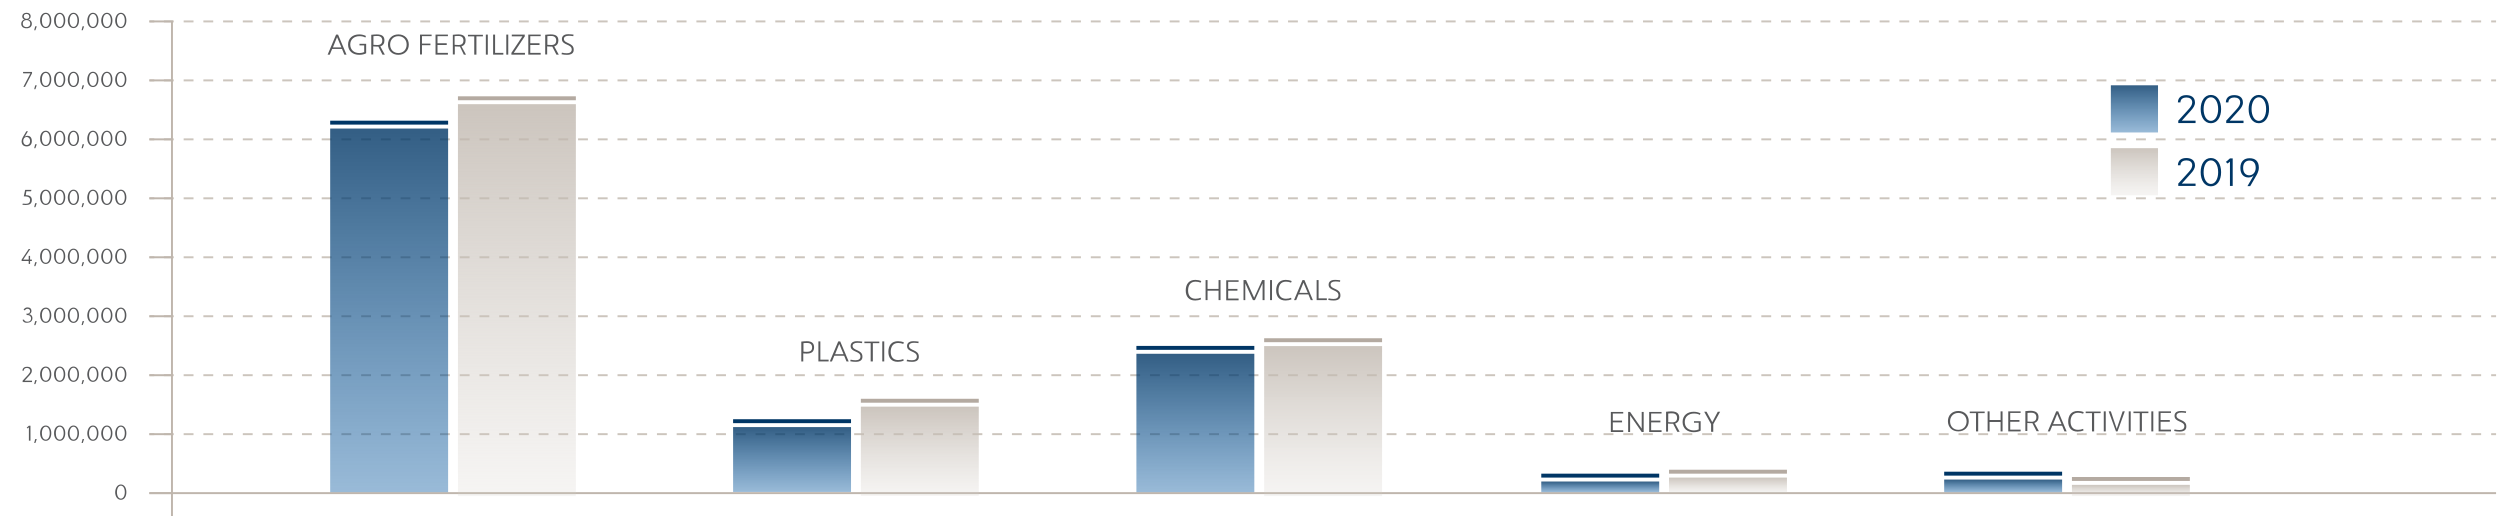<?xml version="1.0" encoding="utf-8"?>
<!-- Generator: Adobe Illustrator 26.0.2, SVG Export Plug-In . SVG Version: 6.00 Build 0)  -->
<svg version="1.1" id="Layer_1" xmlns="http://www.w3.org/2000/svg" xmlns:xlink="http://www.w3.org/1999/xlink" x="0px" y="0px"
	 viewBox="0 0 1272 262.6" style="enable-background:new 0 0 1272 262.6;" xml:space="preserve">
<style type="text/css">
	.st0{fill:none;stroke:#CCC5BD;stroke-miterlimit:10;}
	.st1{fill:none;stroke:#CCC5BD;stroke-miterlimit:10;stroke-dasharray:5.017,5.017;}
	.st2{fill:none;stroke:#BFB6AD;stroke-miterlimit:10;}
	.st3{fill:url(#SVGID_1_);}
	.st4{fill:none;stroke:#003665;stroke-width:2;stroke-miterlimit:10;}
	.st5{fill:url(#SVGID_00000000203420668179859540000008270359955557589402_);}
	.st6{fill:none;stroke:#B4AAA1;stroke-width:2;stroke-miterlimit:10;}
	.st7{fill:url(#SVGID_00000016771644563268160160000009100566755824030605_);}
	.st8{fill:url(#SVGID_00000059994182610034159790000016087543385529580955_);}
	.st9{fill:url(#SVGID_00000119836452399988259540000000633708838496794757_);}
	.st10{fill:url(#SVGID_00000018236066021320881070000006922143887411212465_);}
	.st11{fill:url(#SVGID_00000106825642431006301230000013066415528965414044_);}
	.st12{fill:url(#SVGID_00000021102392912200501810000008673644327225285026_);}
	.st13{fill:url(#SVGID_00000138544516653869631230000000048629230013995967_);}
	.st14{fill:url(#SVGID_00000049180983512302472080000017497753618136733338_);}
	.st15{fill:url(#SVGID_00000170262652919034463950000005968742906038785182_);}
	.st16{fill:url(#SVGID_00000072960949499522001810000012763755826229859745_);}
	.st17{fill:#003665;}
	.st18{fill:#58595B;}
</style>
<g id="Layer_1_00000001661600188603348810000013451620697482976385_">
	<g id="WYKRES">
		<g id="Linie_przerywane_1_">
			<g>
				<g>
					<line class="st0" x1="1270" y1="10.9" x2="1267.5" y2="10.9"/>
					<line class="st1" x1="1262.4" y1="10.9" x2="81" y2="10.9"/>
					<line class="st0" x1="78.5" y1="10.9" x2="76" y2="10.9"/>
				</g>
			</g>
			<g>
				<g>
					<line class="st0" x1="1270" y1="40.9" x2="1267.5" y2="40.9"/>
					<line class="st1" x1="1262.4" y1="40.9" x2="81" y2="40.9"/>
					<line class="st0" x1="78.5" y1="40.9" x2="76" y2="40.9"/>
				</g>
			</g>
			<g>
				<g>
					<line class="st0" x1="1270" y1="70.9" x2="1267.5" y2="70.9"/>
					<line class="st1" x1="1262.4" y1="70.9" x2="81" y2="70.9"/>
					<line class="st0" x1="78.5" y1="70.9" x2="76" y2="70.9"/>
				</g>
			</g>
			<g>
				<g>
					<line class="st0" x1="1270" y1="100.9" x2="1267.5" y2="100.9"/>
					<line class="st1" x1="1262.4" y1="100.9" x2="81" y2="100.9"/>
					<line class="st0" x1="78.5" y1="100.9" x2="76" y2="100.9"/>
				</g>
			</g>
			<g>
				<g>
					<line class="st0" x1="1270" y1="130.9" x2="1267.5" y2="130.9"/>
					<line class="st1" x1="1262.4" y1="130.9" x2="81" y2="130.9"/>
					<line class="st0" x1="78.5" y1="130.9" x2="76" y2="130.9"/>
				</g>
			</g>
			<g>
				<g>
					<line class="st0" x1="1270" y1="160.9" x2="1267.5" y2="160.9"/>
					<line class="st1" x1="1262.4" y1="160.9" x2="81" y2="160.9"/>
					<line class="st0" x1="78.5" y1="160.9" x2="76" y2="160.9"/>
				</g>
			</g>
			<g>
				<g>
					<line class="st0" x1="1270" y1="190.9" x2="1267.5" y2="190.9"/>
					<line class="st1" x1="1262.4" y1="190.9" x2="81" y2="190.9"/>
					<line class="st0" x1="78.5" y1="190.9" x2="76" y2="190.9"/>
				</g>
			</g>
			<g>
				<g>
					<line class="st0" x1="1270" y1="220.9" x2="1267.5" y2="220.9"/>
					<line class="st1" x1="1262.4" y1="220.9" x2="81" y2="220.9"/>
					<line class="st0" x1="78.5" y1="220.9" x2="76" y2="220.9"/>
				</g>
			</g>
		</g>
		<g id="Linie">
			<line class="st2" x1="87.5" y1="10.9" x2="87.5" y2="263.4"/>
			<line class="st2" x1="1270" y1="250.9" x2="76" y2="250.9"/>
			<line class="st2" x1="88" y1="10.9" x2="76" y2="10.9"/>
			<line class="st2" x1="88" y1="40.9" x2="76" y2="40.9"/>
			<line class="st2" x1="88" y1="70.9" x2="76" y2="70.9"/>
			<line class="st2" x1="88" y1="100.9" x2="76" y2="100.9"/>
			<line class="st2" x1="88" y1="130.9" x2="76" y2="130.9"/>
			<line class="st2" x1="88" y1="160.9" x2="76" y2="160.9"/>
			<line class="st2" x1="88" y1="190.9" x2="76" y2="190.9"/>
			<line class="st2" x1="88" y1="220.9" x2="76" y2="220.9"/>
			<line class="st2" x1="88" y1="250.9" x2="76" y2="250.9"/>
		</g>
	</g>
	<g id="Nawozy_AGro">
		<g id="Navy_x5F_blue_10_">
			
				<linearGradient id="SVGID_1_" gradientUnits="userSpaceOnUse" x1="198" y1="581.676" x2="198" y2="396.701" gradientTransform="matrix(1 0 0 1 0 -331.276)">
				<stop  offset="1.300000e-03" style="stop-color:#00539C;stop-opacity:0.4"/>
				<stop  offset="1" style="stop-color:#003665;stop-opacity:0.8"/>
			</linearGradient>
			<rect x="168" y="65.4" class="st3" width="60" height="185"/>
			<line class="st4" x1="168" y1="62.4" x2="228" y2="62.4"/>
		</g>
		<g id="Light_x5F_Brown_10_">
			
				<linearGradient id="SVGID_00000031196828569283722850000013625614240137182381_" gradientUnits="userSpaceOnUse" x1="263" y1="583.676" x2="263" y2="384.286" gradientTransform="matrix(1 0 0 1 0 -331.276)">
				<stop  offset="0" style="stop-color:#D2CCC5;stop-opacity:0.2"/>
				<stop  offset="1" style="stop-color:#BFB6AD;stop-opacity:0.8"/>
			</linearGradient>
			
				<rect x="233" y="53" style="fill:url(#SVGID_00000031196828569283722850000013625614240137182381_);" width="60" height="199.4"/>
			<line class="st6" x1="233" y1="50" x2="293" y2="50"/>
		</g>
	</g>
	<g id="Tworzywa">
		<g id="Navy_x5F_blue_6_">
			
				<linearGradient id="SVGID_00000090292260311750209760000004175057843965539770_" gradientUnits="userSpaceOnUse" x1="403" y1="581.622" x2="403" y2="548.566" gradientTransform="matrix(1 0 0 1 0 -331.276)">
				<stop  offset="1.300000e-03" style="stop-color:#00539C;stop-opacity:0.4"/>
				<stop  offset="1" style="stop-color:#003665;stop-opacity:0.8"/>
			</linearGradient>
			
				<rect x="373" y="217.3" style="fill:url(#SVGID_00000090292260311750209760000004175057843965539770_);" width="60" height="33"/>
			<line class="st4" x1="373" y1="214.3" x2="433" y2="214.3"/>
		</g>
		<g id="Light_x5F_Brown_6_">
			
				<linearGradient id="SVGID_00000003104070687792233370000018145466688864295059_" gradientUnits="userSpaceOnUse" x1="468" y1="583.631" x2="468" y2="538.231" gradientTransform="matrix(1 0 0 1 0 -331.276)">
				<stop  offset="0" style="stop-color:#D2CCC5;stop-opacity:0.2"/>
				<stop  offset="1" style="stop-color:#BFB6AD;stop-opacity:0.8"/>
			</linearGradient>
			
				<rect x="438" y="206.9" style="fill:url(#SVGID_00000003104070687792233370000018145466688864295059_);" width="60" height="45.4"/>
			<line class="st6" x1="438" y1="203.9" x2="498" y2="203.9"/>
		</g>
	</g>
	<g id="Chemia">
		<g id="Navy_x5F_blue_7_">
			
				<linearGradient id="SVGID_00000046305221037654668570000003372040820709243534_" gradientUnits="userSpaceOnUse" x1="608.2" y1="581.676" x2="608.2" y2="511.317" gradientTransform="matrix(1 0 0 1 0 -331.276)">
				<stop  offset="1.300000e-03" style="stop-color:#00539C;stop-opacity:0.4"/>
				<stop  offset="1" style="stop-color:#003665;stop-opacity:0.8"/>
			</linearGradient>
			
				<rect x="578.2" y="180" style="fill:url(#SVGID_00000046305221037654668570000003372040820709243534_);" width="60" height="70.4"/>
			<line class="st4" x1="578.2" y1="177" x2="638.2" y2="177"/>
		</g>
		<g id="Light_x5F_Brown_7_">
			
				<linearGradient id="SVGID_00000096051307020515566880000006849283703521045386_" gradientUnits="userSpaceOnUse" x1="673.2" y1="583.676" x2="673.2" y2="507.327" gradientTransform="matrix(1 0 0 1 0 -331.276)">
				<stop  offset="0" style="stop-color:#D2CCC5;stop-opacity:0.2"/>
				<stop  offset="1" style="stop-color:#BFB6AD;stop-opacity:0.8"/>
			</linearGradient>
			
				<rect x="643.2" y="176.1" style="fill:url(#SVGID_00000096051307020515566880000006849283703521045386_);" width="60" height="76.3"/>
			<line class="st6" x1="643.2" y1="173.1" x2="703.2" y2="173.1"/>
		</g>
	</g>
	<g id="Energetyka">
		<g id="Navy_x5F_blue_2_">
			
				<linearGradient id="SVGID_00000004539366977052233520000012700576388566413756_" gradientUnits="userSpaceOnUse" x1="814.2" y1="581.643" x2="814.2" y2="576.255" gradientTransform="matrix(1 0 0 1 0 -331.276)">
				<stop  offset="1.300000e-03" style="stop-color:#00539C;stop-opacity:0.4"/>
				<stop  offset="1" style="stop-color:#003665;stop-opacity:0.8"/>
			</linearGradient>
			
				<rect x="784.2" y="245" style="fill:url(#SVGID_00000004539366977052233520000012700576388566413756_);" width="60" height="5.4"/>
			<line class="st4" x1="784.2" y1="242" x2="844.2" y2="242"/>
		</g>
		<g id="Light_x5F_Brown_2_">
			
				<linearGradient id="SVGID_00000073688012214774546250000016972701156172982657_" gradientUnits="userSpaceOnUse" x1="879.2" y1="581.944" x2="879.2" y2="574.244" gradientTransform="matrix(1 0 0 1 0 -331.276)">
				<stop  offset="0" style="stop-color:#D2CCC5;stop-opacity:0.2"/>
				<stop  offset="1" style="stop-color:#BFB6AD;stop-opacity:0.8"/>
			</linearGradient>
			
				<rect x="849.2" y="243" style="fill:url(#SVGID_00000073688012214774546250000016972701156172982657_);" width="60" height="7.7"/>
			<line class="st6" x1="849.2" y1="240" x2="909.2" y2="240"/>
		</g>
	</g>
	<g id="Pozostale">
		<g id="Navy_x5F_blue_3_">
			
				<linearGradient id="SVGID_00000042723338882315356840000002831483095274991544_" gradientUnits="userSpaceOnUse" x1="1019.2" y1="581.637" x2="1019.2" y2="575.251" gradientTransform="matrix(1 0 0 1 0 -331.276)">
				<stop  offset="1.300000e-03" style="stop-color:#00539C;stop-opacity:0.4"/>
				<stop  offset="1" style="stop-color:#003665;stop-opacity:0.8"/>
			</linearGradient>
			
				<rect x="989.2" y="244" style="fill:url(#SVGID_00000042723338882315356840000002831483095274991544_);" width="60" height="6.4"/>
			<line class="st4" x1="989.2" y1="241" x2="1049.2" y2="241"/>
		</g>
		<g id="Light_x5F_Brown_3_">
			
				<linearGradient id="SVGID_00000034090555842226040940000011032757743735237520_" gradientUnits="userSpaceOnUse" x1="1084.2" y1="583.631" x2="1084.2" y2="577.939" gradientTransform="matrix(1 0 0 1 0 -331.276)">
				<stop  offset="0" style="stop-color:#D2CCC5;stop-opacity:0.2"/>
				<stop  offset="1" style="stop-color:#BFB6AD;stop-opacity:0.8"/>
			</linearGradient>
			
				<rect x="1054.2" y="246.7" style="fill:url(#SVGID_00000034090555842226040940000011032757743735237520_);" width="60" height="5.7"/>
			<line class="st6" x1="1054.2" y1="243.7" x2="1114.2" y2="243.7"/>
		</g>
	</g>
	<g id="grid">
	</g>
	<g id="colors">
		
			<linearGradient id="SVGID_00000119836521757342746630000007853811491550242204_" gradientUnits="userSpaceOnUse" x1="1086" y1="398.631" x2="1086" y2="374.631" gradientTransform="matrix(1 0 0 1 0 -331.276)">
			<stop  offset="1.300000e-03" style="stop-color:#00539C;stop-opacity:0.4"/>
			<stop  offset="1" style="stop-color:#003665;stop-opacity:0.8"/>
		</linearGradient>
		<rect x="1074" y="43.4" style="fill:url(#SVGID_00000119836521757342746630000007853811491550242204_);" width="24" height="24"/>
		
			<linearGradient id="SVGID_00000016757846225550959170000015395108375793822594_" gradientUnits="userSpaceOnUse" x1="1086" y1="430.631" x2="1086" y2="406.631" gradientTransform="matrix(1 0 0 1 0 -331.276)">
			<stop  offset="0" style="stop-color:#D2CCC5;stop-opacity:0.2"/>
			<stop  offset="1" style="stop-color:#BFB6AD;stop-opacity:0.8"/>
		</linearGradient>
		<rect x="1074" y="75.4" style="fill:url(#SVGID_00000016757846225550959170000015395108375793822594_);" width="24" height="24"/>
	</g>
</g>
<g>
	<path class="st17" d="M1112.4,49.6c-1.5,0-3,0.7-3,2.5h-1.3c0.1-2.8,2.1-3.7,4.3-3.7c2.2,0,4.4,0.9,4.4,3.8c0,1.5-0.9,2.8-2.2,4.2
		l-4.5,5h7v1.2h-8.8v-1.2l5.1-5.6c1.3-1.4,2-2.5,2-3.7C1115.4,50.3,1114,49.6,1112.4,49.6z"/>
	<path class="st17" d="M1124.9,48.3c3.2,0,5.2,3,5.2,7.2c0,4.2-2,7.2-5.2,7.2c-3.2,0-5.2-3-5.2-7.2
		C1119.7,51.4,1121.7,48.3,1124.9,48.3z M1124.9,61.5c2.2,0,3.7-2.5,3.7-6s-1.5-6-3.7-6c-2.2,0-3.7,2.5-3.7,6
		C1121.2,59,1122.7,61.5,1124.9,61.5z"/>
	<path class="st17" d="M1136.8,49.6c-1.5,0-3,0.7-3,2.5h-1.3c0.1-2.8,2.1-3.7,4.3-3.7c2.2,0,4.4,0.9,4.4,3.8c0,1.5-0.9,2.8-2.2,4.2
		l-4.5,5h7v1.2h-8.8v-1.2l5.1-5.6c1.3-1.4,2-2.5,2-3.7C1139.8,50.3,1138.4,49.6,1136.8,49.6z"/>
	<path class="st17" d="M1149.3,48.3c3.2,0,5.2,3,5.2,7.2c0,4.2-2,7.2-5.2,7.2c-3.2,0-5.2-3-5.2-7.2
		C1144.1,51.4,1146.1,48.3,1149.3,48.3z M1149.3,61.5c2.2,0,3.7-2.5,3.7-6s-1.5-6-3.7-6c-2.2,0-3.7,2.5-3.7,6
		C1145.6,59,1147.1,61.5,1149.3,61.5z"/>
</g>
<g>
	<path class="st17" d="M1112.4,81.6c-1.5,0-3,0.7-3,2.5h-1.3c0.1-2.8,2.1-3.7,4.3-3.7c2.2,0,4.4,0.9,4.4,3.8c0,1.5-0.9,2.8-2.2,4.2
		l-4.5,5h7v1.2h-8.8v-1.2l5.1-5.6c1.3-1.4,2-2.5,2-3.7C1115.4,82.3,1114,81.6,1112.4,81.6z"/>
	<path class="st17" d="M1124.9,80.4c3.2,0,5.2,3,5.2,7.2c0,4.2-2,7.2-5.2,7.2c-3.2,0-5.2-3-5.2-7.2
		C1119.7,83.4,1121.7,80.4,1124.9,80.4z M1124.9,93.6c2.2,0,3.7-2.5,3.7-6s-1.5-6-3.7-6c-2.2,0-3.7,2.5-3.7,6
		C1121.2,91.1,1122.7,93.6,1124.9,93.6z"/>
	<path class="st17" d="M1132.5,82.4l2.1-1.8h1.4v14h-1.4V82.2l-1.2,1L1132.5,82.4z"/>
	<path class="st17" d="M1146.7,89.2c-0.6,0.7-1.6,1.1-2.7,1.1c-2.4,0-4.1-1.7-4.1-4.9c0-3.3,1.9-4.9,4.7-4.9c2.8,0,4.7,1.5,4.7,4.8
		c0,2-1.1,3.7-1.5,4.4l-2.9,5h-1.4L1146.7,89.2z M1144.5,81.7c-1.7,0-3.2,1.1-3.2,3.7c0,2.7,1.5,3.8,3.1,3.8c2,0,3.3-1.7,3.3-3.8
		C1147.7,82.8,1146.4,81.7,1144.5,81.7z"/>
</g>
<g>
	<path class="st18" d="M176.3,27.8h-1.1l-1.2-2.9h-5l-1.2,2.9h-1.1l4.3-10.2h1L176.3,27.8z M169.4,24.1h4.3l-2.2-5.2L169.4,24.1z"/>
	<path class="st18" d="M182.9,27c0.9,0,1.7-0.2,2.4-0.5v-3.4h-2.4v-0.8h3.4v4.8c-0.8,0.5-2.2,0.8-3.5,0.8c-3.2,0-5.7-1.8-5.7-5.2
		c0-3.3,2.4-5.2,5.7-5.2c1.2,0,2.4,0.3,3.4,0.8l-0.3,0.8c-0.9-0.5-1.8-0.7-3-0.7c-2.7,0-4.7,1.6-4.7,4.3
		C178.3,25.5,180.2,27,182.9,27z"/>
	<path class="st18" d="M195.6,20.6c0,1.4-0.6,2.5-2.1,3l2.3,4.2h-1.2l-2.1-4.1c-0.2,0-0.5,0-0.7,0c-0.5,0-1.2,0-1.9-0.1v4.1h-1V17.7
		c1-0.1,2-0.2,2.8-0.2C194.7,17.5,195.6,18.7,195.6,20.6z M190,22.8c0.6,0,1.6,0.1,2,0.1c1.7,0,2.5-0.8,2.5-2.3
		c0-1.5-0.9-2.3-2.5-2.3c-0.4,0-1.4,0-2,0.1V22.8z"/>
	<path class="st18" d="M202.7,17.5c3.2,0,5.3,2.2,5.3,5.2c0,3-2.1,5.2-5.3,5.2c-3.2,0-5.3-2.2-5.3-5.2
		C197.4,19.7,199.5,17.5,202.7,17.5z M202.7,27c2.5,0,4.2-1.8,4.2-4.3c0-2.5-1.7-4.3-4.2-4.3c-2.5,0-4.2,1.8-4.2,4.3
		C198.5,25.2,200.2,27,202.7,27z"/>
	<path class="st18" d="M213.7,17.6h5.9v0.8h-4.9v3.8h4.3v0.8h-4.3v4.7h-1V17.6z"/>
	<path class="st18" d="M221.6,17.6h6.3v0.8h-5.3v3.6h4.7v0.9h-4.7v4h5.3v0.9h-6.3V17.6z"/>
	<path class="st18" d="M236.9,20.6c0,1.4-0.6,2.5-2.1,3l2.3,4.2H236l-2-4.1c-0.2,0-0.5,0-0.7,0c-0.5,0-1.2,0-1.9-0.1v4.1h-1V17.7
		c1-0.1,2-0.2,2.8-0.2C236,17.5,236.9,18.7,236.9,20.6z M231.3,22.8c0.6,0,1.6,0.1,2,0.1c1.7,0,2.5-0.8,2.5-2.3
		c0-1.5-0.9-2.3-2.5-2.3c-0.4,0-1.4,0-2,0.1V22.8z"/>
	<path class="st18" d="M241.3,27.8v-9.3h-3.2v-0.8h7.6v0.8h-3.3v9.3H241.3z"/>
	<path class="st18" d="M247.2,27.8V17.6h1v10.2H247.2z"/>
	<path class="st18" d="M250.9,27.8V17.6h1v9.3h4.2v0.9H250.9z"/>
	<path class="st18" d="M257.6,27.8V17.6h1v10.2H257.6z"/>
	<path class="st18" d="M261.4,26.9h5.7v0.9h-6.9v-0.9l5.6-8.4h-5.4v-0.9h6.6v0.9L261.4,26.9z"/>
	<path class="st18" d="M268.8,17.6h6.3v0.8h-5.3v3.6h4.7v0.9h-4.7v4h5.3v0.9h-6.3V17.6z"/>
	<path class="st18" d="M284.1,20.6c0,1.4-0.6,2.5-2.1,3l2.3,4.2h-1.2l-2.1-4.1c-0.2,0-0.5,0-0.7,0c-0.5,0-1.2,0-1.9-0.1v4.1h-1V17.7
		c1-0.1,2-0.2,2.8-0.2C283.2,17.5,284.1,18.7,284.1,20.6z M278.5,22.8c0.6,0,1.6,0.1,2,0.1c1.7,0,2.5-0.8,2.5-2.3
		c0-1.5-0.9-2.3-2.5-2.3c-0.4,0-1.4,0-2,0.1V22.8z"/>
	<path class="st18" d="M288.5,27.9c-0.9,0-2-0.1-2.8-0.3l0.2-0.8c0.9,0.2,1.8,0.3,2.5,0.3c1.5,0,2.5-0.6,2.5-1.9c0-2.9-5-2.1-5-5.3
		c0-1.5,1-2.5,3.3-2.5c0.8,0,1.7,0.1,2.6,0.2l-0.1,0.8c-0.8-0.1-1.6-0.2-2.3-0.2c-1.6,0-2.5,0.6-2.5,1.6c0,2.5,5,1.8,5,5.4
		C292,27.1,290.6,27.9,288.5,27.9z"/>
</g>
<g>
	<path class="st18" d="M414.2,176.7c0,1.9-0.9,3.2-3.7,3.2c-0.6,0-1.4,0-1.8-0.1v4.1h-1v-10.1c1-0.1,2-0.2,2.8-0.2
		C413.2,173.6,414.2,174.8,414.2,176.7z M408.7,178.9c0.7,0.1,1.1,0.1,1.8,0.1c1.9,0,2.7-0.7,2.7-2.2c0-1.5-0.8-2.3-2.6-2.3
		c-0.5,0-1.3,0-1.8,0.1V178.9z"/>
	<path class="st18" d="M416.4,183.9v-10.2h1v9.3h4.2v0.9H416.4z"/>
	<path class="st18" d="M431.8,183.9h-1.1l-1.2-2.9h-5l-1.2,2.9h-1.1l4.3-10.2h1L431.8,183.9z M424.9,180.2h4.3L427,175L424.9,180.2z
		"/>
	<path class="st18" d="M435.4,184.1c-0.9,0-2-0.1-2.8-0.3l0.2-0.8c0.9,0.2,1.8,0.3,2.5,0.3c1.5,0,2.5-0.6,2.5-1.9c0-2.9-5-2.1-5-5.3
		c0-1.5,1-2.5,3.3-2.5c0.8,0,1.7,0.1,2.6,0.2l-0.1,0.8c-0.8-0.1-1.6-0.2-2.3-0.2c-1.6,0-2.5,0.6-2.5,1.6c0,2.5,5,1.8,5,5.4
		C438.9,183.2,437.6,184.1,435.4,184.1z"/>
	<path class="st18" d="M443,183.9v-9.3h-3.2v-0.8h7.6v0.8h-3.3v9.3H443z"/>
	<path class="st18" d="M448.9,183.9v-10.2h1v10.2H448.9z"/>
	<path class="st18" d="M457,183.2c0.9,0,1.9-0.2,2.6-0.5l0.2,0.8c-0.9,0.4-2,0.6-3,0.6c-3.2,0-4.8-2-4.8-5.1c0-3.3,1.7-5.4,4.9-5.4
		c1,0,2.1,0.2,3,0.6l-0.3,0.8c-0.7-0.3-1.7-0.5-2.6-0.5c-2.7,0-3.8,2-3.8,4.5C453.2,181.5,454.4,183.2,457,183.2z"/>
	<path class="st18" d="M464.1,184.1c-0.9,0-2-0.1-2.8-0.3l0.2-0.8c0.9,0.2,1.8,0.3,2.5,0.3c1.5,0,2.5-0.6,2.5-1.9c0-2.9-5-2.1-5-5.3
		c0-1.5,1-2.5,3.3-2.5c0.8,0,1.7,0.1,2.6,0.2l-0.1,0.8c-0.8-0.1-1.6-0.2-2.3-0.2c-1.6,0-2.5,0.6-2.5,1.6c0,2.5,5,1.8,5,5.4
		C467.6,183.2,466.3,184.1,464.1,184.1z"/>
</g>
<g>
	<path class="st18" d="M608.3,152c0.9,0,1.9-0.2,2.6-0.5l0.2,0.8c-0.9,0.4-2,0.6-3,0.6c-3.2,0-4.8-2-4.8-5.1c0-3.3,1.7-5.4,4.9-5.4
		c1,0,2.1,0.2,3,0.6l-0.3,0.8c-0.7-0.3-1.7-0.5-2.6-0.5c-2.7,0-3.8,2-3.8,4.5C604.5,150.3,605.7,152,608.3,152z"/>
	<path class="st18" d="M613.4,152.7v-10.2h1v4.5h5.6v-4.5h1v10.2h-1v-4.8h-5.6v4.8H613.4z"/>
	<path class="st18" d="M623.9,142.6h6.3v0.8h-5.3v3.6h4.7v0.9h-4.7v4h5.3v0.9h-6.3V142.6z"/>
	<path class="st18" d="M642.4,152.7v-8.6l-3.9,8.6h-1l-3.9-8.6v8.6h-0.9v-10.2h1.3l4.1,9l4.1-9h1.2v10.2H642.4z"/>
	<path class="st18" d="M646.2,152.7v-10.2h1v10.2H646.2z"/>
	<path class="st18" d="M654.3,152c0.9,0,1.9-0.2,2.6-0.5l0.2,0.8c-0.9,0.4-2,0.6-3,0.6c-3.2,0-4.8-2-4.8-5.1c0-3.3,1.7-5.4,4.9-5.4
		c1,0,2.1,0.2,3,0.6l-0.3,0.8c-0.7-0.3-1.7-0.5-2.6-0.5c-2.7,0-3.8,2-3.8,4.5C650.5,150.3,651.7,152,654.3,152z"/>
	<path class="st18" d="M668,152.7h-1.1l-1.2-2.9h-5l-1.2,2.9h-1.1l4.3-10.2h1L668,152.7z M661.1,149h4.3l-2.2-5.2L661.1,149z"/>
	<path class="st18" d="M669.9,152.7v-10.2h1v9.3h4.2v0.9H669.9z"/>
	<path class="st18" d="M678.6,152.9c-0.9,0-2-0.1-2.8-0.3l0.2-0.8c0.9,0.2,1.8,0.3,2.5,0.3c1.5,0,2.5-0.6,2.5-1.9c0-2.9-5-2.1-5-5.3
		c0-1.5,1-2.5,3.3-2.5c0.8,0,1.7,0.1,2.6,0.2l-0.1,0.8c-0.8-0.1-1.6-0.2-2.3-0.2c-1.6,0-2.5,0.6-2.5,1.6c0,2.5,5,1.8,5,5.4
		C682.1,152.1,680.7,152.9,678.6,152.9z"/>
</g>
<g>
	<path class="st18" d="M819.6,209.6h6.3v0.8h-5.3v3.6h4.7v0.9h-4.7v4h5.3v0.9h-6.3V209.6z"/>
	<path class="st18" d="M835.3,218.1v-8.5h1v10.2h-1l-5.9-8.5v8.5h-1v-10.2h1L835.3,218.1z"/>
	<path class="st18" d="M839.1,209.6h6.3v0.8h-5.3v3.6h4.7v0.9h-4.7v4h5.3v0.9h-6.3V209.6z"/>
	<path class="st18" d="M854.4,212.5c0,1.4-0.6,2.5-2.1,3l2.3,4.2h-1.2l-2.1-4.1c-0.2,0-0.5,0-0.7,0c-0.5,0-1.2,0-1.9-0.1v4.1h-1
		v-10.1c1-0.1,2-0.2,2.8-0.2C853.5,209.4,854.4,210.7,854.4,212.5z M848.8,214.8c0.6,0,1.6,0.1,2,0.1c1.7,0,2.5-0.8,2.5-2.3
		c0-1.5-0.9-2.3-2.5-2.3c-0.4,0-1.4,0-2,0.1V214.8z"/>
	<path class="st18" d="M861.9,219c0.9,0,1.7-0.2,2.4-0.5v-3.4h-2.4v-0.8h3.4v4.8c-0.8,0.5-2.2,0.8-3.5,0.8c-3.2,0-5.7-1.8-5.7-5.2
		c0-3.3,2.4-5.2,5.7-5.2c1.2,0,2.4,0.3,3.4,0.8l-0.3,0.8c-0.9-0.5-1.8-0.7-3-0.7c-2.7,0-4.7,1.6-4.7,4.3
		C857.2,217.5,859.2,219,861.9,219z"/>
	<path class="st18" d="M870.6,219.7v-3.9l-3.5-6.3h1.2l2.9,5.3l2.8-5.3h1.2l-3.5,6.3v3.9H870.6z"/>
</g>
<g>
	<path class="st18" d="M996.4,209.1c3.2,0,5.3,2.2,5.3,5.2c0,3-2.1,5.2-5.3,5.2c-3.2,0-5.3-2.2-5.3-5.2
		C991.1,211.3,993.2,209.1,996.4,209.1z M996.4,218.7c2.5,0,4.2-1.8,4.2-4.3c0-2.5-1.7-4.3-4.2-4.3c-2.5,0-4.2,1.8-4.2,4.3
		C992.2,216.9,993.9,218.7,996.4,218.7z"/>
	<path class="st18" d="M1005.4,219.5v-9.3h-3.2v-0.8h7.6v0.8h-3.3v9.3H1005.4z"/>
	<path class="st18" d="M1011.3,219.5v-10.2h1v4.4h5.6v-4.4h1v10.2h-1v-4.8h-5.6v4.8H1011.3z"/>
	<path class="st18" d="M1021.8,209.3h6.3v0.8h-5.3v3.6h4.7v0.9h-4.7v4h5.3v0.9h-6.3V209.3z"/>
	<path class="st18" d="M1037.2,212.2c0,1.4-0.6,2.5-2.1,3l2.3,4.2h-1.2l-2.1-4.1c-0.2,0-0.5,0-0.7,0c-0.5,0-1.2,0-1.9-0.1v4.1h-1
		v-10.1c1-0.1,2-0.2,2.8-0.2C1036.2,209.1,1037.2,210.4,1037.2,212.2z M1031.6,214.5c0.6,0,1.6,0.1,2,0.1c1.7,0,2.5-0.8,2.5-2.3
		c0-1.5-0.9-2.3-2.5-2.3c-0.4,0-1.4,0-2,0.1V214.5z"/>
	<path class="st18" d="M1051.5,219.5h-1.1l-1.2-2.9h-5l-1.2,2.9h-1.1l4.3-10.2h1L1051.5,219.5z M1044.6,215.8h4.3l-2.2-5.2
		L1044.6,215.8z"/>
	<path class="st18" d="M1057.3,218.7c0.9,0,1.9-0.2,2.6-0.5l0.2,0.8c-0.9,0.4-2,0.6-3,0.6c-3.2,0-4.8-2-4.8-5.1
		c0-3.3,1.7-5.4,4.9-5.4c1,0,2.1,0.2,3,0.6l-0.3,0.8c-0.7-0.3-1.7-0.5-2.6-0.5c-2.7,0-3.8,2-3.8,4.5
		C1053.5,217,1054.7,218.7,1057.3,218.7z"/>
	<path class="st18" d="M1064.4,219.5v-9.3h-3.2v-0.8h7.6v0.8h-3.3v9.3H1064.4z"/>
	<path class="st18" d="M1070.4,219.5v-10.2h1v10.2H1070.4z"/>
	<path class="st18" d="M1076.6,219.5l-3.7-10.2h1.1l3,8.9l3-8.9h1.1l-3.7,10.2H1076.6z"/>
	<path class="st18" d="M1083.1,219.5v-10.2h1v10.2H1083.1z"/>
	<path class="st18" d="M1088.7,219.5v-9.3h-3.2v-0.8h7.6v0.8h-3.3v9.3H1088.7z"/>
	<path class="st18" d="M1094.6,219.5v-10.2h1v10.2H1094.6z"/>
	<path class="st18" d="M1098.3,209.3h6.3v0.8h-5.3v3.6h4.7v0.9h-4.7v4h5.3v0.9h-6.3V209.3z"/>
	<path class="st18" d="M1109,219.6c-0.9,0-2-0.1-2.8-0.3l0.2-0.8c0.9,0.2,1.8,0.3,2.5,0.3c1.5,0,2.5-0.6,2.5-1.9c0-2.8-5-2-5-5.3
		c0-1.5,1-2.5,3.3-2.5c0.8,0,1.7,0.1,2.6,0.2l-0.1,0.8c-0.8-0.1-1.6-0.2-2.3-0.2c-1.6,0-2.5,0.6-2.5,1.6c0,2.5,5,1.8,5,5.4
		C1112.5,218.8,1111.1,219.6,1109,219.6z"/>
</g>
<g>
	<path class="st18" d="M13.5,6.5c1.3,0,2.1,0.7,2.1,1.8c0,1-0.6,1.4-1.2,1.6c1,0.2,1.8,0.9,1.8,2.2c0,1.5-1.1,2.3-2.7,2.3
		c-1.6,0-2.7-0.8-2.7-2.3c0-1.2,0.7-1.9,1.7-2.2c-0.5-0.1-1.2-0.5-1.2-1.6C11.4,7.2,12.2,6.5,13.5,6.5z M13.5,13.8
		c1,0,1.9-0.5,1.9-1.8c0-1.2-0.8-1.8-1.9-1.8c-1.1,0-1.9,0.6-1.9,1.8C11.6,13.3,12.5,13.8,13.5,13.8z M13.5,9.6
		c0.7,0,1.4-0.3,1.4-1.2c0-0.9-0.7-1.3-1.4-1.3s-1.4,0.3-1.4,1.2C12.1,9.2,12.8,9.6,13.5,9.6z"/>
	<path class="st18" d="M17.4,15.4l0.5-2h0.8l-0.7,2H17.4z"/>
	<path class="st18" d="M23.3,6.5c1.7,0,2.8,1.7,2.8,3.9c0,2.3-1.1,3.9-2.8,3.9c-1.7,0-2.9-1.6-2.9-3.9C20.4,8.2,21.5,6.5,23.3,6.5z
		 M23.3,13.7c1.2,0,2-1.4,2-3.3s-0.8-3.3-2-3.3c-1.2,0-2,1.4-2,3.3S22,13.7,23.3,13.7z"/>
	<path class="st18" d="M30.4,6.5c1.7,0,2.8,1.7,2.8,3.9c0,2.3-1.1,3.9-2.8,3.9c-1.7,0-2.9-1.6-2.9-3.9C27.5,8.2,28.6,6.5,30.4,6.5z
		 M30.4,13.7c1.2,0,2-1.4,2-3.3s-0.8-3.3-2-3.3c-1.2,0-2,1.4-2,3.3S29.1,13.7,30.4,13.7z"/>
	<path class="st18" d="M37.4,6.5c1.7,0,2.8,1.7,2.8,3.9c0,2.3-1.1,3.9-2.8,3.9c-1.7,0-2.9-1.6-2.9-3.9C34.6,8.2,35.7,6.5,37.4,6.5z
		 M37.4,13.7c1.2,0,2-1.4,2-3.3s-0.8-3.3-2-3.3c-1.2,0-2,1.4-2,3.3S36.2,13.7,37.4,13.7z"/>
	<path class="st18" d="M41.5,15.4l0.5-2h0.8l-0.7,2H41.5z"/>
	<path class="st18" d="M47.3,6.5c1.7,0,2.8,1.7,2.8,3.9c0,2.3-1.1,3.9-2.8,3.9c-1.7,0-2.9-1.6-2.9-3.9C44.5,8.2,45.6,6.5,47.3,6.5z
		 M47.3,13.7c1.2,0,2-1.4,2-3.3s-0.8-3.3-2-3.3c-1.2,0-2,1.4-2,3.3S46.1,13.7,47.3,13.7z"/>
	<path class="st18" d="M54.4,6.5c1.7,0,2.8,1.7,2.8,3.9c0,2.3-1.1,3.9-2.8,3.9c-1.7,0-2.9-1.6-2.9-3.9C51.6,8.2,52.7,6.5,54.4,6.5z
		 M54.4,13.7c1.2,0,2-1.4,2-3.3s-0.8-3.3-2-3.3c-1.2,0-2,1.4-2,3.3S53.2,13.7,54.4,13.7z"/>
	<path class="st18" d="M61.5,6.5c1.7,0,2.8,1.7,2.8,3.9c0,2.3-1.1,3.9-2.8,3.9c-1.7,0-2.9-1.6-2.9-3.9C58.7,8.2,59.8,6.5,61.5,6.5z
		 M61.5,13.7c1.2,0,2-1.4,2-3.3s-0.8-3.3-2-3.3c-1.2,0-2,1.4-2,3.3S60.3,13.7,61.5,13.7z"/>
	<path class="st18" d="M11.8,37.3l-0.1-0.7h4.6v0.7l-3.6,6.9h-0.8l3.6-6.9H11.8z"/>
	<path class="st18" d="M17.4,45.4l0.5-2h0.8l-0.7,2H17.4z"/>
	<path class="st18" d="M23.3,36.5c1.7,0,2.8,1.7,2.8,3.9c0,2.3-1.1,3.9-2.8,3.9c-1.7,0-2.9-1.6-2.9-3.9
		C20.4,38.2,21.5,36.5,23.3,36.5z M23.3,43.7c1.2,0,2-1.4,2-3.3c0-1.9-0.8-3.3-2-3.3c-1.2,0-2,1.4-2,3.3S22,43.7,23.3,43.7z"/>
	<path class="st18" d="M30.4,36.5c1.7,0,2.8,1.7,2.8,3.9c0,2.3-1.1,3.9-2.8,3.9c-1.7,0-2.9-1.6-2.9-3.9
		C27.5,38.2,28.6,36.5,30.4,36.5z M30.4,43.7c1.2,0,2-1.4,2-3.3c0-1.9-0.8-3.3-2-3.3c-1.2,0-2,1.4-2,3.3S29.1,43.7,30.4,43.7z"/>
	<path class="st18" d="M37.4,36.5c1.7,0,2.8,1.7,2.8,3.9c0,2.3-1.1,3.9-2.8,3.9c-1.7,0-2.9-1.6-2.9-3.9
		C34.6,38.2,35.7,36.5,37.4,36.5z M37.4,43.7c1.2,0,2-1.4,2-3.3c0-1.9-0.8-3.3-2-3.3c-1.2,0-2,1.4-2,3.3S36.2,43.7,37.4,43.7z"/>
	<path class="st18" d="M41.5,45.4l0.5-2h0.8l-0.7,2H41.5z"/>
	<path class="st18" d="M47.3,36.5c1.7,0,2.8,1.7,2.8,3.9c0,2.3-1.1,3.9-2.8,3.9c-1.7,0-2.9-1.6-2.9-3.9
		C44.5,38.2,45.6,36.5,47.3,36.5z M47.3,43.7c1.2,0,2-1.4,2-3.3c0-1.9-0.8-3.3-2-3.3c-1.2,0-2,1.4-2,3.3S46.1,43.7,47.3,43.7z"/>
	<path class="st18" d="M54.4,36.5c1.7,0,2.8,1.7,2.8,3.9c0,2.3-1.1,3.9-2.8,3.9c-1.7,0-2.9-1.6-2.9-3.9
		C51.6,38.2,52.7,36.5,54.4,36.5z M54.4,43.7c1.2,0,2-1.4,2-3.3c0-1.9-0.8-3.3-2-3.3c-1.2,0-2,1.4-2,3.3S53.2,43.7,54.4,43.7z"/>
	<path class="st18" d="M61.5,36.5c1.7,0,2.8,1.7,2.8,3.9c0,2.3-1.1,3.9-2.8,3.9c-1.7,0-2.9-1.6-2.9-3.9
		C58.7,38.2,59.8,36.5,61.5,36.5z M61.5,43.7c1.2,0,2-1.4,2-3.3c0-1.9-0.8-3.3-2-3.3c-1.2,0-2,1.4-2,3.3S60.3,43.7,61.5,43.7z"/>
	<path class="st18" d="M12.5,69.7c0.4-0.4,0.9-0.6,1.5-0.6c1.3,0,2.2,0.9,2.2,2.7c0,1.8-1.1,2.7-2.6,2.7c-1.5,0-2.6-0.8-2.6-2.6
		c0-1.1,0.6-2,0.8-2.4l1.6-2.7h0.8L12.5,69.7z M13.6,73.8c0.9,0,1.7-0.6,1.7-2s-0.8-2.1-1.7-2.1c-1.1,0-1.8,0.9-1.8,2.1
		C11.9,73.2,12.6,73.8,13.6,73.8z"/>
	<path class="st18" d="M17.4,75.4l0.5-2h0.8l-0.7,2H17.4z"/>
	<path class="st18" d="M23.3,66.5c1.7,0,2.8,1.7,2.8,3.9c0,2.3-1.1,3.9-2.8,3.9c-1.7,0-2.9-1.6-2.9-3.9
		C20.4,68.2,21.5,66.5,23.3,66.5z M23.3,73.7c1.2,0,2-1.4,2-3.3c0-1.9-0.8-3.3-2-3.3c-1.2,0-2,1.4-2,3.3S22,73.7,23.3,73.7z"/>
	<path class="st18" d="M30.4,66.5c1.7,0,2.8,1.7,2.8,3.9c0,2.3-1.1,3.9-2.8,3.9c-1.7,0-2.9-1.6-2.9-3.9
		C27.5,68.2,28.6,66.5,30.4,66.5z M30.4,73.7c1.2,0,2-1.4,2-3.3c0-1.9-0.8-3.3-2-3.3c-1.2,0-2,1.4-2,3.3S29.1,73.7,30.4,73.7z"/>
	<path class="st18" d="M37.4,66.5c1.7,0,2.8,1.7,2.8,3.9c0,2.3-1.1,3.9-2.8,3.9c-1.7,0-2.9-1.6-2.9-3.9
		C34.6,68.2,35.7,66.5,37.4,66.5z M37.4,73.7c1.2,0,2-1.4,2-3.3c0-1.9-0.8-3.3-2-3.3c-1.2,0-2,1.4-2,3.3S36.2,73.7,37.4,73.7z"/>
	<path class="st18" d="M41.5,75.4l0.5-2h0.8l-0.7,2H41.5z"/>
	<path class="st18" d="M47.3,66.5c1.7,0,2.8,1.7,2.8,3.9c0,2.3-1.1,3.9-2.8,3.9c-1.7,0-2.9-1.6-2.9-3.9
		C44.5,68.2,45.6,66.5,47.3,66.5z M47.3,73.7c1.2,0,2-1.4,2-3.3c0-1.9-0.8-3.3-2-3.3c-1.2,0-2,1.4-2,3.3S46.1,73.7,47.3,73.7z"/>
	<path class="st18" d="M54.4,66.5c1.7,0,2.8,1.7,2.8,3.9c0,2.3-1.1,3.9-2.8,3.9c-1.7,0-2.9-1.6-2.9-3.9
		C51.6,68.2,52.7,66.5,54.4,66.5z M54.4,73.7c1.2,0,2-1.4,2-3.3c0-1.9-0.8-3.3-2-3.3c-1.2,0-2,1.4-2,3.3S53.2,73.7,54.4,73.7z"/>
	<path class="st18" d="M61.5,66.5c1.7,0,2.8,1.7,2.8,3.9c0,2.3-1.1,3.9-2.8,3.9c-1.7,0-2.9-1.6-2.9-3.9
		C58.7,68.2,59.8,66.5,61.5,66.5z M61.5,73.7c1.2,0,2-1.4,2-3.3c0-1.9-0.8-3.3-2-3.3c-1.2,0-2,1.4-2,3.3S60.3,73.7,61.5,73.7z"/>
	<path class="st18" d="M13.1,99.3c2.3,0,3.1,1,3.1,2.5c0,1.9-1.2,2.5-3.1,2.5c-0.6,0-1.2-0.1-1.7-0.1l0.2-0.6c0.4,0,1.2,0.1,1.6,0.1
		c1.4,0,2.1-0.6,2.1-1.9c0-1.2-0.6-1.9-3.2-1.9l0.7-3.3h3.2l-0.2,0.7h-2.4L13.1,99.3z"/>
	<path class="st18" d="M17.4,105.4l0.5-2h0.8l-0.7,2H17.4z"/>
	<path class="st18" d="M23.3,96.5c1.7,0,2.8,1.7,2.8,3.9c0,2.3-1.1,3.9-2.8,3.9c-1.7,0-2.9-1.6-2.9-3.9
		C20.4,98.2,21.5,96.5,23.3,96.5z M23.3,103.7c1.2,0,2-1.4,2-3.3c0-1.9-0.8-3.3-2-3.3c-1.2,0-2,1.4-2,3.3S22,103.7,23.3,103.7z"/>
	<path class="st18" d="M30.4,96.5c1.7,0,2.8,1.7,2.8,3.9c0,2.3-1.1,3.9-2.8,3.9c-1.7,0-2.9-1.6-2.9-3.9
		C27.5,98.2,28.6,96.5,30.4,96.5z M30.4,103.7c1.2,0,2-1.4,2-3.3c0-1.9-0.8-3.3-2-3.3c-1.2,0-2,1.4-2,3.3S29.1,103.7,30.4,103.7z"/>
	<path class="st18" d="M37.4,96.5c1.7,0,2.8,1.7,2.8,3.9c0,2.3-1.1,3.9-2.8,3.9c-1.7,0-2.9-1.6-2.9-3.9
		C34.6,98.2,35.7,96.5,37.4,96.5z M37.4,103.7c1.2,0,2-1.4,2-3.3c0-1.9-0.8-3.3-2-3.3c-1.2,0-2,1.4-2,3.3S36.2,103.7,37.4,103.7z"/>
	<path class="st18" d="M41.5,105.4l0.5-2h0.8l-0.7,2H41.5z"/>
	<path class="st18" d="M47.3,96.5c1.7,0,2.8,1.7,2.8,3.9c0,2.3-1.1,3.9-2.8,3.9c-1.7,0-2.9-1.6-2.9-3.9
		C44.5,98.2,45.6,96.5,47.3,96.5z M47.3,103.7c1.2,0,2-1.4,2-3.3c0-1.9-0.8-3.3-2-3.3c-1.2,0-2,1.4-2,3.3S46.1,103.7,47.3,103.7z"/>
	<path class="st18" d="M54.4,96.5c1.7,0,2.8,1.7,2.8,3.9c0,2.3-1.1,3.9-2.8,3.9c-1.7,0-2.9-1.6-2.9-3.9
		C51.6,98.2,52.7,96.5,54.4,96.5z M54.4,103.7c1.2,0,2-1.4,2-3.3c0-1.9-0.8-3.3-2-3.3c-1.2,0-2,1.4-2,3.3S53.2,103.7,54.4,103.7z"/>
	<path class="st18" d="M61.5,96.5c1.7,0,2.8,1.7,2.8,3.9c0,2.3-1.1,3.9-2.8,3.9c-1.7,0-2.9-1.6-2.9-3.9
		C58.7,98.2,59.8,96.5,61.5,96.5z M61.5,103.7c1.2,0,2-1.4,2-3.3c0-1.9-0.8-3.3-2-3.3c-1.2,0-2,1.4-2,3.3S60.3,103.7,61.5,103.7z"/>
	<path class="st18" d="M14.6,132.1v-1.9h0.7v1.9h0.9v0.7h-0.9v1.5h-0.7v-1.5H11v-0.7l3.6-5.4h0.8l-3.6,5.4H14.6z"/>
	<path class="st18" d="M17.4,135.4l0.5-2h0.8l-0.7,2H17.4z"/>
	<path class="st18" d="M23.3,126.5c1.7,0,2.8,1.7,2.8,3.9c0,2.3-1.1,3.9-2.8,3.9c-1.7,0-2.9-1.6-2.9-3.9
		C20.4,128.2,21.5,126.5,23.3,126.5z M23.3,133.7c1.2,0,2-1.4,2-3.3c0-1.9-0.8-3.3-2-3.3c-1.2,0-2,1.4-2,3.3
		C21.2,132.4,22,133.7,23.3,133.7z"/>
	<path class="st18" d="M30.4,126.5c1.7,0,2.8,1.7,2.8,3.9c0,2.3-1.1,3.9-2.8,3.9c-1.7,0-2.9-1.6-2.9-3.9
		C27.5,128.2,28.6,126.5,30.4,126.5z M30.4,133.7c1.2,0,2-1.4,2-3.3c0-1.9-0.8-3.3-2-3.3c-1.2,0-2,1.4-2,3.3
		C28.3,132.4,29.1,133.7,30.4,133.7z"/>
	<path class="st18" d="M37.4,126.5c1.7,0,2.8,1.7,2.8,3.9c0,2.3-1.1,3.9-2.8,3.9c-1.7,0-2.9-1.6-2.9-3.9
		C34.6,128.2,35.7,126.5,37.4,126.5z M37.4,133.7c1.2,0,2-1.4,2-3.3c0-1.9-0.8-3.3-2-3.3c-1.2,0-2,1.4-2,3.3
		C35.4,132.4,36.2,133.7,37.4,133.7z"/>
	<path class="st18" d="M41.5,135.4l0.5-2h0.8l-0.7,2H41.5z"/>
	<path class="st18" d="M47.3,126.5c1.7,0,2.8,1.7,2.8,3.9c0,2.3-1.1,3.9-2.8,3.9c-1.7,0-2.9-1.6-2.9-3.9
		C44.5,128.2,45.6,126.5,47.3,126.5z M47.3,133.7c1.2,0,2-1.4,2-3.3c0-1.9-0.8-3.3-2-3.3c-1.2,0-2,1.4-2,3.3
		C45.3,132.4,46.1,133.7,47.3,133.7z"/>
	<path class="st18" d="M54.4,126.5c1.7,0,2.8,1.7,2.8,3.9c0,2.3-1.1,3.9-2.8,3.9c-1.7,0-2.9-1.6-2.9-3.9
		C51.6,128.2,52.7,126.5,54.4,126.5z M54.4,133.7c1.2,0,2-1.4,2-3.3c0-1.9-0.8-3.3-2-3.3c-1.2,0-2,1.4-2,3.3
		C52.4,132.4,53.2,133.7,54.4,133.7z"/>
	<path class="st18" d="M61.5,126.5c1.7,0,2.8,1.7,2.8,3.9c0,2.3-1.1,3.9-2.8,3.9c-1.7,0-2.9-1.6-2.9-3.9
		C58.7,128.2,59.8,126.5,61.5,126.5z M61.5,133.7c1.2,0,2-1.4,2-3.3c0-1.9-0.8-3.3-2-3.3c-1.2,0-2,1.4-2,3.3
		C59.5,132.4,60.3,133.7,61.5,133.7z"/>
	<path class="st18" d="M11.5,162.7l0.7-0.1c0.2,0.7,0.8,1.1,1.8,1.1c1,0,1.8-0.5,1.8-1.7c0-1.1-0.8-1.7-1.8-1.7h-0.4l-0.2-0.7h0.5
		c0.9,0,1.4-0.6,1.4-1.3c0-0.6-0.4-1.2-1.3-1.2c-0.6,0-1.1,0.3-1.3,0.8l-0.7-0.2c0.3-0.8,1-1.3,2-1.3c1.3,0,2,0.7,2,1.8
		c0,0.8-0.4,1.4-1.3,1.6c0.8,0.1,1.8,0.7,1.8,2.1c0,1.6-1.3,2.3-2.6,2.3C12.7,164.4,11.7,163.8,11.5,162.7z"/>
	<path class="st18" d="M17.4,165.4l0.5-2h0.8l-0.7,2H17.4z"/>
	<path class="st18" d="M23.3,156.5c1.7,0,2.8,1.7,2.8,3.9c0,2.3-1.1,3.9-2.8,3.9c-1.7,0-2.9-1.6-2.9-3.9
		C20.4,158.2,21.5,156.5,23.3,156.5z M23.3,163.7c1.2,0,2-1.4,2-3.3c0-1.9-0.8-3.3-2-3.3c-1.2,0-2,1.4-2,3.3S22,163.7,23.3,163.7z"
		/>
	<path class="st18" d="M30.4,156.5c1.7,0,2.8,1.7,2.8,3.9c0,2.3-1.1,3.9-2.8,3.9c-1.7,0-2.9-1.6-2.9-3.9
		C27.5,158.2,28.6,156.5,30.4,156.5z M30.4,163.7c1.2,0,2-1.4,2-3.3c0-1.9-0.8-3.3-2-3.3c-1.2,0-2,1.4-2,3.3S29.1,163.7,30.4,163.7z
		"/>
	<path class="st18" d="M37.4,156.5c1.7,0,2.8,1.7,2.8,3.9c0,2.3-1.1,3.9-2.8,3.9c-1.7,0-2.9-1.6-2.9-3.9
		C34.6,158.2,35.7,156.5,37.4,156.5z M37.4,163.7c1.2,0,2-1.4,2-3.3c0-1.9-0.8-3.3-2-3.3c-1.2,0-2,1.4-2,3.3S36.2,163.7,37.4,163.7z
		"/>
	<path class="st18" d="M41.5,165.4l0.5-2h0.8l-0.7,2H41.5z"/>
	<path class="st18" d="M47.3,156.5c1.7,0,2.8,1.7,2.8,3.9c0,2.3-1.1,3.9-2.8,3.9c-1.7,0-2.9-1.6-2.9-3.9
		C44.5,158.2,45.6,156.5,47.3,156.5z M47.3,163.7c1.2,0,2-1.4,2-3.3c0-1.9-0.8-3.3-2-3.3c-1.2,0-2,1.4-2,3.3S46.1,163.7,47.3,163.7z
		"/>
	<path class="st18" d="M54.4,156.5c1.7,0,2.8,1.7,2.8,3.9c0,2.3-1.1,3.9-2.8,3.9c-1.7,0-2.9-1.6-2.9-3.9
		C51.6,158.2,52.7,156.5,54.4,156.5z M54.4,163.7c1.2,0,2-1.4,2-3.3c0-1.9-0.8-3.3-2-3.3c-1.2,0-2,1.4-2,3.3S53.2,163.7,54.4,163.7z
		"/>
	<path class="st18" d="M61.5,156.5c1.7,0,2.8,1.7,2.8,3.9c0,2.3-1.1,3.9-2.8,3.9c-1.7,0-2.9-1.6-2.9-3.9
		C58.7,158.2,59.8,156.5,61.5,156.5z M61.5,163.7c1.2,0,2-1.4,2-3.3c0-1.9-0.8-3.3-2-3.3c-1.2,0-2,1.4-2,3.3S60.3,163.7,61.5,163.7z
		"/>
	<path class="st18" d="M13.7,187.2c-0.8,0-1.6,0.4-1.6,1.4h-0.7c0.1-1.5,1.2-2,2.4-2c1.2,0,2.4,0.5,2.4,2.1c0,0.8-0.5,1.5-1.2,2.3
		l-2.5,2.7h3.8v0.7h-4.8v-0.7l2.8-3c0.7-0.8,1.1-1.4,1.1-2C15.3,187.6,14.5,187.2,13.7,187.2z"/>
	<path class="st18" d="M17.4,195.4l0.5-2h0.8l-0.7,2H17.4z"/>
	<path class="st18" d="M23.3,186.5c1.7,0,2.8,1.7,2.8,3.9c0,2.3-1.1,3.9-2.8,3.9c-1.7,0-2.9-1.6-2.9-3.9
		C20.4,188.2,21.5,186.5,23.3,186.5z M23.3,193.7c1.2,0,2-1.4,2-3.3c0-1.9-0.8-3.3-2-3.3c-1.2,0-2,1.4-2,3.3S22,193.7,23.3,193.7z"
		/>
	<path class="st18" d="M30.4,186.5c1.7,0,2.8,1.7,2.8,3.9c0,2.3-1.1,3.9-2.8,3.9c-1.7,0-2.9-1.6-2.9-3.9
		C27.5,188.2,28.6,186.5,30.4,186.5z M30.4,193.7c1.2,0,2-1.4,2-3.3c0-1.9-0.8-3.3-2-3.3c-1.2,0-2,1.4-2,3.3S29.1,193.7,30.4,193.7z
		"/>
	<path class="st18" d="M37.4,186.5c1.7,0,2.8,1.7,2.8,3.9c0,2.3-1.1,3.9-2.8,3.9c-1.7,0-2.9-1.6-2.9-3.9
		C34.6,188.2,35.7,186.5,37.4,186.5z M37.4,193.7c1.2,0,2-1.4,2-3.3c0-1.9-0.8-3.3-2-3.3c-1.2,0-2,1.4-2,3.3S36.2,193.7,37.4,193.7z
		"/>
	<path class="st18" d="M41.5,195.4l0.5-2h0.8l-0.7,2H41.5z"/>
	<path class="st18" d="M47.3,186.5c1.7,0,2.8,1.7,2.8,3.9c0,2.3-1.1,3.9-2.8,3.9c-1.7,0-2.9-1.6-2.9-3.9
		C44.5,188.2,45.6,186.5,47.3,186.5z M47.3,193.7c1.2,0,2-1.4,2-3.3c0-1.9-0.8-3.3-2-3.3c-1.2,0-2,1.4-2,3.3S46.1,193.7,47.3,193.7z
		"/>
	<path class="st18" d="M54.4,186.5c1.7,0,2.8,1.7,2.8,3.9c0,2.3-1.1,3.9-2.8,3.9c-1.7,0-2.9-1.6-2.9-3.9
		C51.6,188.2,52.7,186.5,54.4,186.5z M54.4,193.7c1.2,0,2-1.4,2-3.3c0-1.9-0.8-3.3-2-3.3c-1.2,0-2,1.4-2,3.3S53.2,193.7,54.4,193.7z
		"/>
	<path class="st18" d="M61.5,186.5c1.7,0,2.8,1.7,2.8,3.9c0,2.3-1.1,3.9-2.8,3.9c-1.7,0-2.9-1.6-2.9-3.9
		C58.7,188.2,59.8,186.5,61.5,186.5z M61.5,193.7c1.2,0,2-1.4,2-3.3c0-1.9-0.8-3.3-2-3.3c-1.2,0-2,1.4-2,3.3S60.3,193.7,61.5,193.7z
		"/>
	<path class="st18" d="M13.6,217.6l1.1-1h0.8v7.6h-0.8v-6.8l-0.7,0.6L13.6,217.6z"/>
	<path class="st18" d="M17.4,225.4l0.5-2h0.8l-0.7,2H17.4z"/>
	<path class="st18" d="M23.3,216.5c1.7,0,2.8,1.7,2.8,3.9c0,2.3-1.1,3.9-2.8,3.9c-1.7,0-2.9-1.6-2.9-3.9
		C20.4,218.2,21.5,216.5,23.3,216.5z M23.3,223.7c1.2,0,2-1.4,2-3.3c0-1.9-0.8-3.3-2-3.3c-1.2,0-2,1.4-2,3.3S22,223.7,23.3,223.7z"
		/>
	<path class="st18" d="M30.4,216.5c1.7,0,2.8,1.7,2.8,3.9c0,2.3-1.1,3.9-2.8,3.9c-1.7,0-2.9-1.6-2.9-3.9
		C27.5,218.2,28.6,216.5,30.4,216.5z M30.4,223.7c1.2,0,2-1.4,2-3.3c0-1.9-0.8-3.3-2-3.3c-1.2,0-2,1.4-2,3.3S29.1,223.7,30.4,223.7z
		"/>
	<path class="st18" d="M37.4,216.5c1.7,0,2.8,1.7,2.8,3.9c0,2.3-1.1,3.9-2.8,3.9c-1.7,0-2.9-1.6-2.9-3.9
		C34.6,218.2,35.7,216.5,37.4,216.5z M37.4,223.7c1.2,0,2-1.4,2-3.3c0-1.9-0.8-3.3-2-3.3c-1.2,0-2,1.4-2,3.3S36.2,223.7,37.4,223.7z
		"/>
	<path class="st18" d="M41.5,225.4l0.5-2h0.8l-0.7,2H41.5z"/>
	<path class="st18" d="M47.3,216.5c1.7,0,2.8,1.7,2.8,3.9c0,2.3-1.1,3.9-2.8,3.9c-1.7,0-2.9-1.6-2.9-3.9
		C44.5,218.2,45.6,216.5,47.3,216.5z M47.3,223.7c1.2,0,2-1.4,2-3.3c0-1.9-0.8-3.3-2-3.3c-1.2,0-2,1.4-2,3.3S46.1,223.7,47.3,223.7z
		"/>
	<path class="st18" d="M54.4,216.5c1.7,0,2.8,1.7,2.8,3.9c0,2.3-1.1,3.9-2.8,3.9c-1.7,0-2.9-1.6-2.9-3.9
		C51.6,218.2,52.7,216.5,54.4,216.5z M54.4,223.7c1.2,0,2-1.4,2-3.3c0-1.9-0.8-3.3-2-3.3c-1.2,0-2,1.4-2,3.3S53.2,223.7,54.4,223.7z
		"/>
	<path class="st18" d="M61.5,216.5c1.7,0,2.8,1.7,2.8,3.9c0,2.3-1.1,3.9-2.8,3.9c-1.7,0-2.9-1.6-2.9-3.9
		C58.7,218.2,59.8,216.5,61.5,216.5z M61.5,223.7c1.2,0,2-1.4,2-3.3c0-1.9-0.8-3.3-2-3.3c-1.2,0-2,1.4-2,3.3S60.3,223.7,61.5,223.7z
		"/>
	<path class="st18" d="M61.5,246.5c1.7,0,2.8,1.7,2.8,3.9c0,2.3-1.1,3.9-2.8,3.9c-1.7,0-2.9-1.6-2.9-3.9
		C58.7,248.2,59.8,246.5,61.5,246.5z M61.5,253.7c1.2,0,2-1.4,2-3.3c0-1.9-0.8-3.3-2-3.3c-1.2,0-2,1.4-2,3.3S60.3,253.7,61.5,253.7z
		"/>
</g>
</svg>
